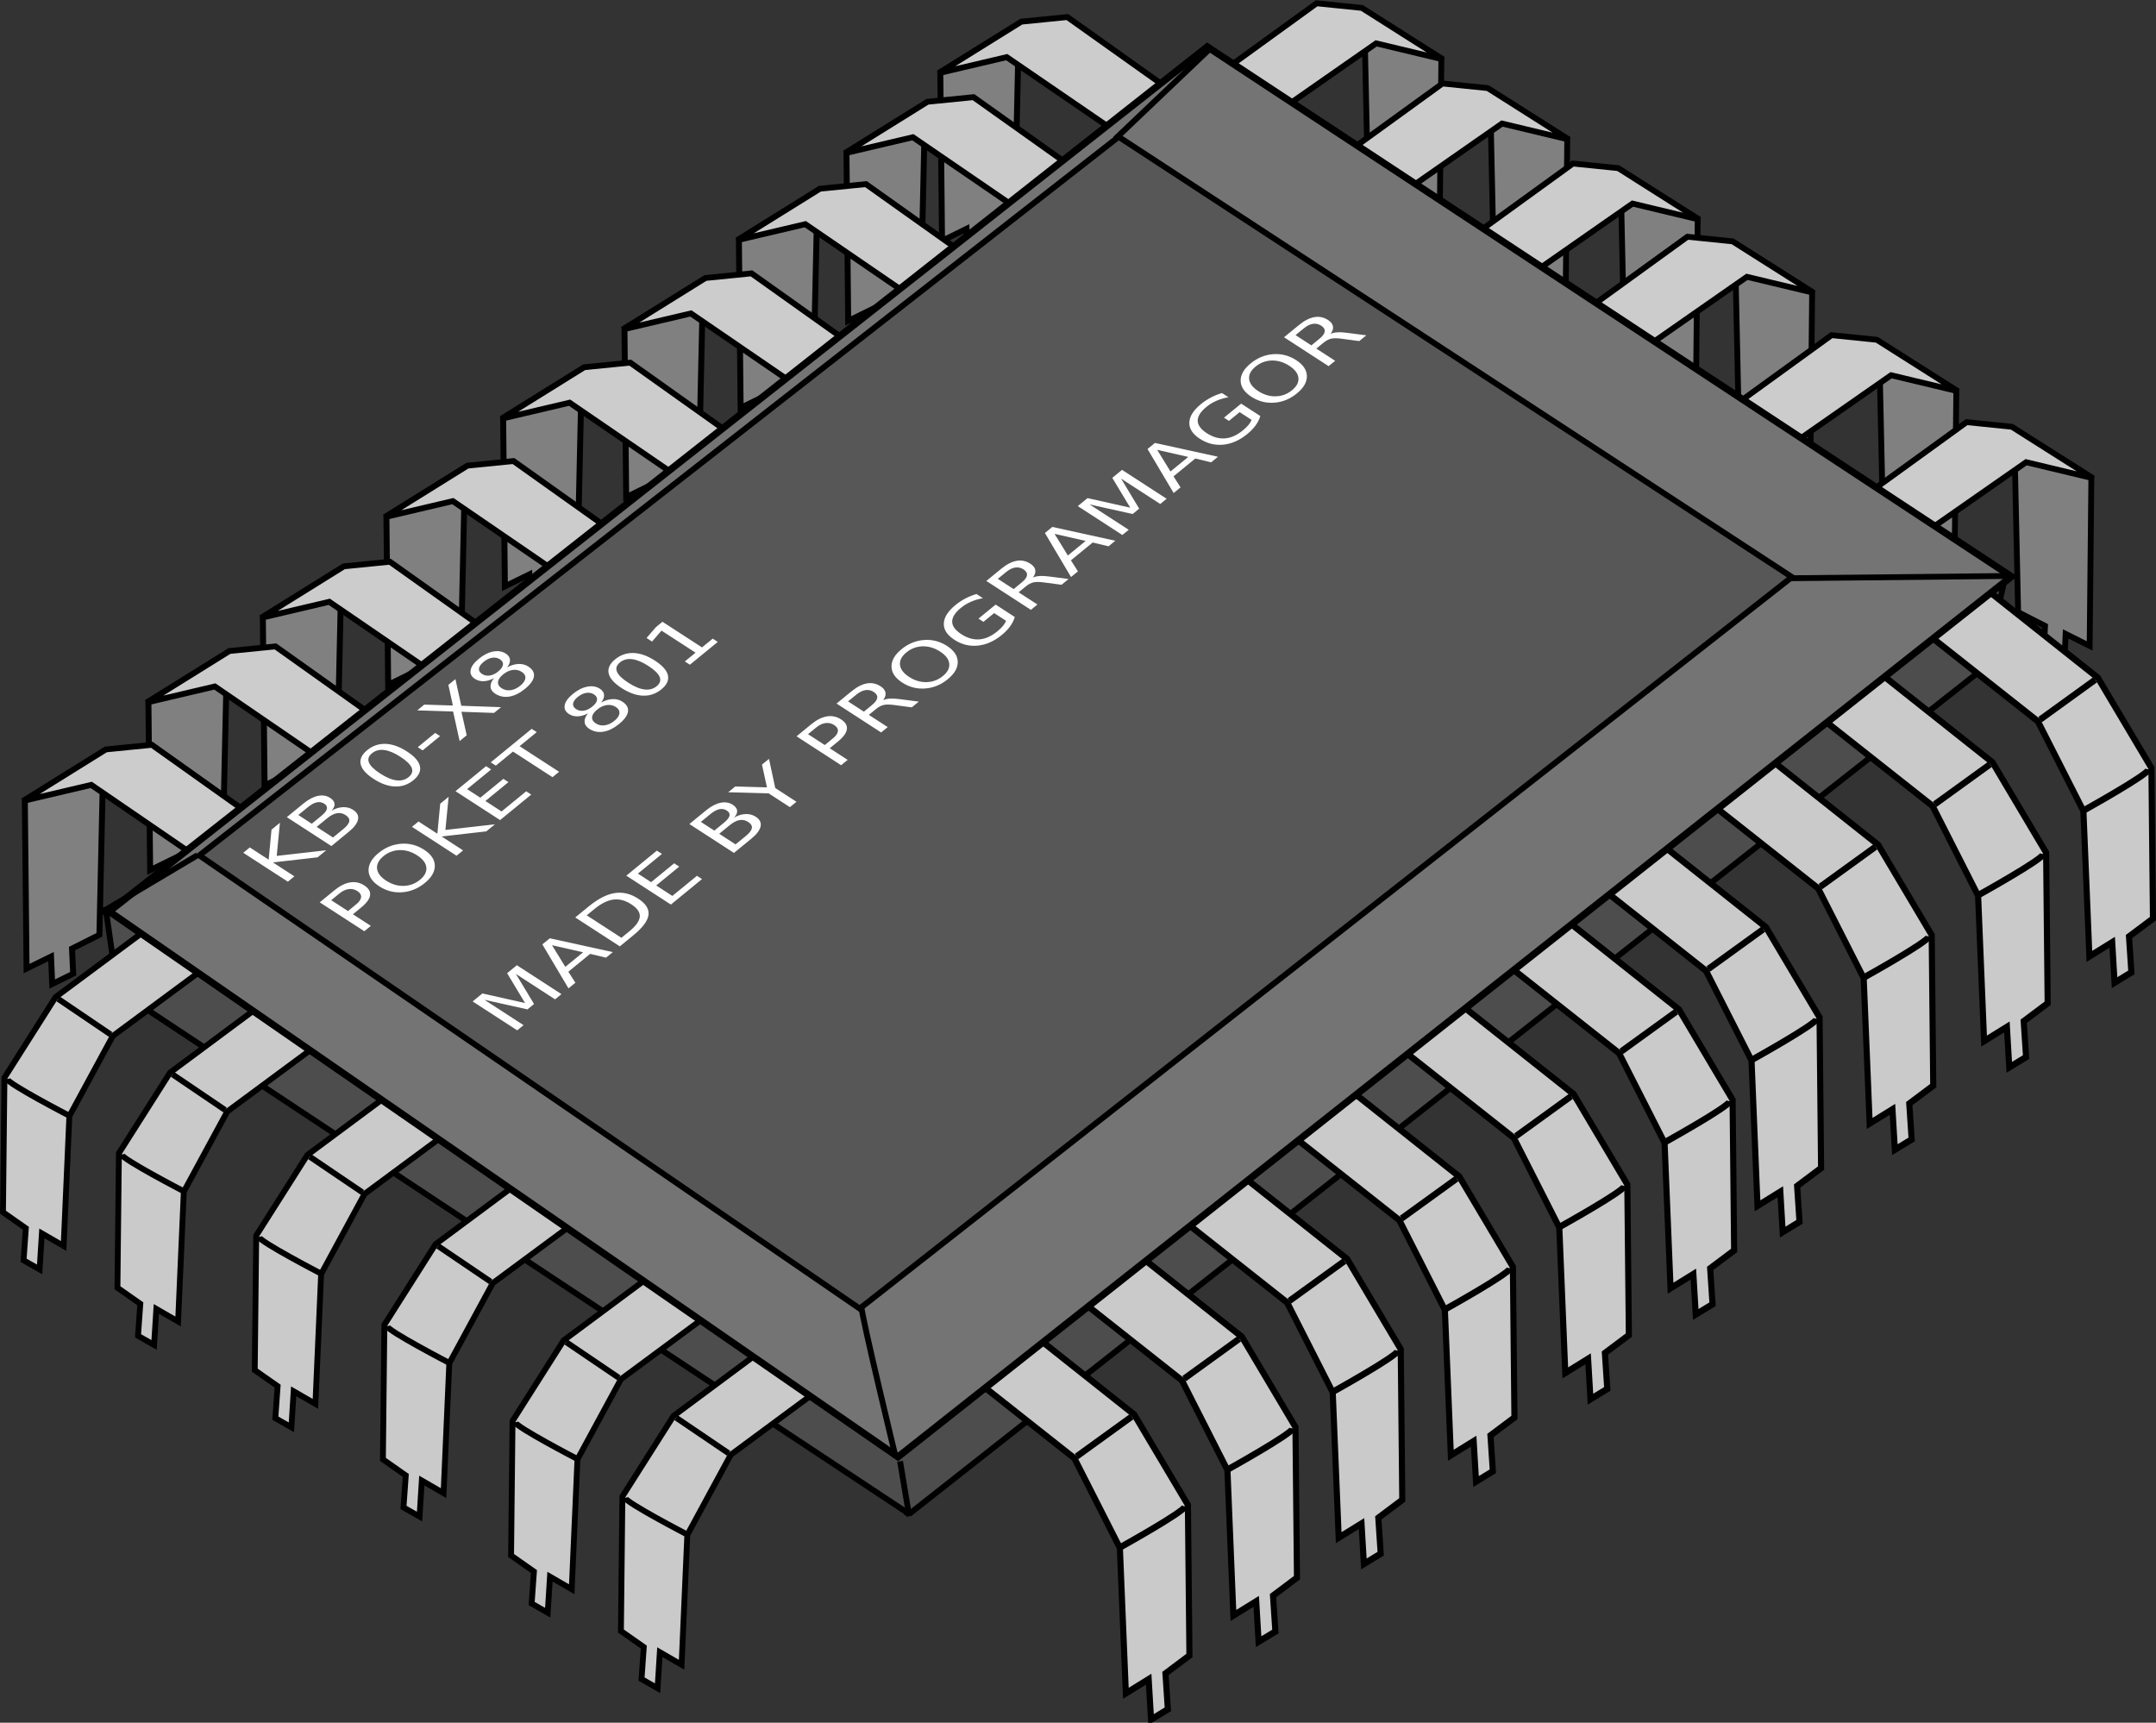 <?xml version="1.0" encoding="UTF-8" standalone="no"?>
<!-- Created with Inkscape (http://www.inkscape.org/) -->
<svg xmlns:inkscape="http://www.inkscape.org/namespaces/inkscape" xmlns:rdf="http://www.w3.org/1999/02/22-rdf-syntax-ns#" xmlns="http://www.w3.org/2000/svg" xmlns:cc="http://creativecommons.org/ns#" xmlns:dc="http://purl.org/dc/elements/1.1/" xmlns:sodipodi="http://sodipodi.sourceforge.net/DTD/sodipodi-0.dtd" xmlns:svg="http://www.w3.org/2000/svg" xmlns:ns1="http://sozi.baierouge.fr" xmlns:xlink="http://www.w3.org/1999/xlink" id="svg2" sodipodi:docname="Machovka_chip_ok.svg" inkscape:version="0.45.1+0.46pre1+devel" viewBox="0 0 720.51 575.73" sodipodi:version="0.32" version="1.0" inkscape:output_extension="org.inkscape.output.svg.inkscape" inkscape:label="Pozadí" sodipodi:docbase="J:\INKSCAPE\kliparty\svg\14.Vypocetni technika">
<rect x="0" y="0" width="720.51" height="575.73" fill="#333333" stroke="none"/>
<sodipodi:namedview id="base" bordercolor="#666666" inkscape:pageshadow="2" inkscape:window-y="56" pagecolor="#ffffff" inkscape:window-height="710" inkscape:zoom="0.48557427" inkscape:window-x="132" showgrid="false" borderopacity="1.0" inkscape:current-layer="layer1" inkscape:cx="372.04724" inkscape:cy="526.18109" inkscape:window-width="1024" inkscape:pageopacity="0.0" inkscape:document-units="px"/>
<g id="layer1" inkscape:label="Vrstva 1" inkscape:groupmode="layer" transform="translate(-11.346 -235.23)">
<path id="path25764" sodipodi:nodetypes="cccccc" style="fill-rule:evenodd;stroke:#000000;stroke-width:1.949px;fill:#4d4d4d" d="m315.2 741.2l-264.64-175.15-3.822-26.77 634.82-111.67-6.88 30.59-359.48 283z"/>
<g id="g25481" transform="matrix(1.949 0 0 1.949 -184.25 -471.35)">
<path id="path24590" sodipodi:nodetypes="ccccccccccccc" style="fill-rule:evenodd;stroke:#000000;stroke-width:1px;fill:#cacaca" d="m129.49 518.95l-19.6 14.56-8.77 13.82-0.25 23.07 3.92 2.75-0.39 5.49 2.75 1.57 0.39-6.18 3.73 2.16 0.98-22.27 7.45-13.74 19.63-14.52-9.84-6.71z"/>
<path id="path24592" style="stroke:#000000;stroke-width:1px;fill:none" d="m101.57 547.55c0.14 0.83 10.55 6.24 10.55 6.24"/>
<path id="path24594" style="stroke:#000000;stroke-width:1px;fill:none" d="m110.31 533.81l9.02 6.11"/>
</g>
<g id="g25486" transform="matrix(1.949 0 0 1.949 -146 -446.11)">
<path id="path25488" sodipodi:nodetypes="ccccccccccccc" style="fill-rule:evenodd;stroke:#000000;stroke-width:1px;fill:#cacaca" d="m129.49 518.95l-19.6 14.56-8.77 13.82-0.25 23.07 3.92 2.75-0.39 5.49 2.75 1.57 0.39-6.18 3.73 2.16 0.98-22.27 7.45-13.74 19.63-14.52-9.84-6.71z"/>
<path id="path25490" style="stroke:#000000;stroke-width:1px;fill:none" d="m101.57 547.55c0.14 0.83 10.55 6.24 10.55 6.24"/>
<path id="path25492" style="stroke:#000000;stroke-width:1px;fill:none" d="m110.31 533.81l9.02 6.11"/>
</g>
<g id="g25494" transform="matrix(1.949 0 0 1.949 -100.11 -418.58)">
<path id="path25496" sodipodi:nodetypes="ccccccccccccc" style="fill-rule:evenodd;stroke:#000000;stroke-width:1px;fill:#cacaca" d="m129.49 518.95l-19.6 14.56-8.77 13.82-0.25 23.07 3.92 2.75-0.39 5.49 2.75 1.57 0.39-6.18 3.73 2.16 0.98-22.27 7.45-13.74 19.63-14.52-9.84-6.71z"/>
<path id="path25498" style="stroke:#000000;stroke-width:1px;fill:none" d="m101.57 547.55c0.14 0.83 10.55 6.24 10.55 6.24"/>
<path id="path25500" style="stroke:#000000;stroke-width:1px;fill:none" d="m110.31 533.81l9.02 6.11"/>
</g>
<g id="g25502" transform="matrix(1.949 0 0 1.949 -57.281 -388.75)">
<path id="path25504" sodipodi:nodetypes="ccccccccccccc" style="fill-rule:evenodd;stroke:#000000;stroke-width:1px;fill:#cacaca" d="m129.49 518.95l-19.6 14.56-8.77 13.82-0.25 23.07 3.92 2.75-0.39 5.49 2.75 1.57 0.39-6.18 3.73 2.16 0.98-22.27 7.45-13.74 19.63-14.52-9.84-6.71z"/>
<path id="path25506" style="stroke:#000000;stroke-width:1px;fill:none" d="m101.57 547.55c0.14 0.83 10.55 6.24 10.55 6.24"/>
<path id="path25508" style="stroke:#000000;stroke-width:1px;fill:none" d="m110.31 533.81l9.02 6.11"/>
</g>
<g id="g25510" transform="matrix(1.949 0 0 1.949 -14.45 -356.63)">
<path id="path25512" sodipodi:nodetypes="ccccccccccccc" style="fill-rule:evenodd;stroke:#000000;stroke-width:1px;fill:#cacaca" d="m129.49 518.95l-19.6 14.56-8.77 13.82-0.25 23.07 3.92 2.75-0.39 5.49 2.75 1.57 0.39-6.18 3.73 2.16 0.98-22.27 7.45-13.74 19.63-14.52-9.84-6.71z"/>
<path id="path25514" style="stroke:#000000;stroke-width:1px;fill:none" d="m101.57 547.55c0.14 0.83 10.55 6.24 10.55 6.24"/>
<path id="path25516" style="stroke:#000000;stroke-width:1px;fill:none" d="m110.31 533.81l9.02 6.11"/>
</g>
<g id="g25518" transform="matrix(1.949 0 0 1.949 22.263 -331.39)">
<path id="path25520" sodipodi:nodetypes="ccccccccccccc" style="fill-rule:evenodd;stroke:#000000;stroke-width:1px;fill:#cacaca" d="m129.49 518.95l-19.6 14.56-8.77 13.82-0.25 23.07 3.92 2.75-0.39 5.49 2.75 1.57 0.39-6.18 3.73 2.16 0.98-22.27 7.45-13.74 19.63-14.52-9.84-6.71z"/>
<path id="path25522" style="stroke:#000000;stroke-width:1px;fill:none" d="m101.57 547.55c0.14 0.83 10.55 6.24 10.55 6.24"/>
<path id="path25524" style="stroke:#000000;stroke-width:1px;fill:none" d="m110.31 533.81l9.02 6.11"/>
</g>
<g id="g25526" transform="matrix(-2.043 0 0 2.182 614.92 -456.11)">
<path id="path25528" sodipodi:nodetypes="ccccccccccccc" style="fill-rule:evenodd;stroke:#000000;stroke-width:1px;fill:#cacaca" d="m129.49 518.95l-19.6 14.56-8.77 13.82-0.25 23.07 3.92 2.75-0.39 5.49 2.75 1.57 0.39-6.18 3.73 2.16 0.98-22.27 7.45-13.74 19.63-14.52-9.84-6.71z"/>
<path id="path25530" style="stroke:#000000;stroke-width:1px;fill:none" d="m101.57 547.55c0.14 0.83 10.55 6.24 10.55 6.24"/>
<path id="path25532" style="stroke:#000000;stroke-width:1px;fill:none" d="m110.31 533.81l9.02 6.11"/>
</g>
<g id="g25574" transform="matrix(-2.043 0 0 2.182 650.86 -482.12)">
<path id="path25576" sodipodi:nodetypes="ccccccccccccc" style="fill-rule:evenodd;stroke:#000000;stroke-width:1px;fill:#cacaca" d="m129.49 518.95l-19.6 14.56-8.77 13.82-0.25 23.07 3.92 2.75-0.39 5.49 2.75 1.57 0.39-6.18 3.73 2.16 0.98-22.27 7.45-13.74 19.63-14.52-9.84-6.71z"/>
<path id="path25578" style="stroke:#000000;stroke-width:1px;fill:none" d="m101.57 547.55c0.14 0.83 10.55 6.24 10.55 6.24"/>
<path id="path25580" style="stroke:#000000;stroke-width:1px;fill:none" d="m110.31 533.81l9.02 6.11"/>
</g>
<g id="g25582" transform="matrix(-2.043 0 0 2.182 686.05 -508.12)">
<path id="path25584" sodipodi:nodetypes="ccccccccccccc" style="fill-rule:evenodd;stroke:#000000;stroke-width:1px;fill:#cacaca" d="m129.49 518.95l-19.6 14.56-8.77 13.82-0.25 23.07 3.92 2.75-0.39 5.49 2.75 1.57 0.39-6.18 3.73 2.16 0.98-22.27 7.45-13.74 19.63-14.52-9.84-6.71z"/>
<path id="path25586" style="stroke:#000000;stroke-width:1px;fill:none" d="m101.57 547.55c0.14 0.83 10.55 6.24 10.55 6.24"/>
<path id="path25588" style="stroke:#000000;stroke-width:1px;fill:none" d="m110.31 533.81l9.02 6.11"/>
</g>
<g id="g25590" transform="matrix(-2.043 0 0 2.182 723.53 -535.66)">
<path id="path25592" sodipodi:nodetypes="ccccccccccccc" style="fill-rule:evenodd;stroke:#000000;stroke-width:1px;fill:#cacaca" d="m129.49 518.95l-19.6 14.56-8.77 13.82-0.25 23.07 3.92 2.75-0.39 5.49 2.75 1.57 0.39-6.18 3.73 2.16 0.98-22.27 7.45-13.74 19.63-14.52-9.84-6.71z"/>
<path id="path25594" style="stroke:#000000;stroke-width:1px;fill:none" d="m101.57 547.55c0.14 0.83 10.55 6.24 10.55 6.24"/>
<path id="path25596" style="stroke:#000000;stroke-width:1px;fill:none" d="m110.31 533.81l9.02 6.11"/>
</g>
<g id="g25598" transform="matrix(-2.043 0 0 2.182 761.77 -563.19)">
<path id="path25600" sodipodi:nodetypes="ccccccccccccc" style="fill-rule:evenodd;stroke:#000000;stroke-width:1px;fill:#cacaca" d="m129.49 518.95l-19.6 14.56-8.77 13.82-0.25 23.07 3.92 2.75-0.39 5.49 2.75 1.57 0.39-6.18 3.73 2.16 0.98-22.27 7.45-13.74 19.63-14.52-9.84-6.71z"/>
<path id="path25602" style="stroke:#000000;stroke-width:1px;fill:none" d="m101.57 547.55c0.14 0.83 10.55 6.24 10.55 6.24"/>
<path id="path25604" style="stroke:#000000;stroke-width:1px;fill:none" d="m110.31 533.81l9.02 6.11"/>
</g>
<g id="g25606" transform="matrix(-2.043 0 0 2.182 796.95 -591.49)">
<path id="path25608" sodipodi:nodetypes="ccccccccccccc" style="fill-rule:evenodd;stroke:#000000;stroke-width:1px;fill:#cacaca" d="m129.49 518.95l-19.6 14.56-8.77 13.82-0.25 23.07 3.92 2.75-0.39 5.49 2.75 1.57 0.39-6.18 3.73 2.16 0.98-22.27 7.45-13.74 19.63-14.52-9.84-6.71z"/>
<path id="path25610" style="stroke:#000000;stroke-width:1px;fill:none" d="m101.57 547.55c0.14 0.83 10.55 6.24 10.55 6.24"/>
<path id="path25612" style="stroke:#000000;stroke-width:1px;fill:none" d="m110.31 533.81l9.02 6.11"/>
</g>
<g id="g25614" transform="matrix(-2.043 0 0 2.182 826.01 -619.02)">
<path id="path25616" sodipodi:nodetypes="ccccccccccccc" style="fill-rule:evenodd;stroke:#000000;stroke-width:1px;fill:#cacaca" d="m129.49 518.95l-19.6 14.56-8.77 13.82-0.25 23.07 3.92 2.75-0.39 5.49 2.75 1.57 0.39-6.18 3.73 2.16 0.98-22.27 7.45-13.74 19.63-14.52-9.84-6.71z"/>
<path id="path25618" style="stroke:#000000;stroke-width:1px;fill:none" d="m101.57 547.55c0.14 0.83 10.55 6.24 10.55 6.24"/>
<path id="path25620" style="stroke:#000000;stroke-width:1px;fill:none" d="m110.31 533.81l9.02 6.11"/>
</g>
<g id="g25622" transform="matrix(-2.043 0 0 2.182 863.49 -646.56)">
<path id="path25624" sodipodi:nodetypes="ccccccccccccc" style="fill-rule:evenodd;stroke:#000000;stroke-width:1px;fill:#cacaca" d="m129.49 518.95l-19.6 14.56-8.77 13.82-0.25 23.07 3.92 2.75-0.39 5.49 2.75 1.57 0.39-6.18 3.73 2.16 0.98-22.27 7.45-13.74 19.63-14.52-9.84-6.71z"/>
<path id="path25626" style="stroke:#000000;stroke-width:1px;fill:none" d="m101.57 547.55c0.14 0.83 10.55 6.24 10.55 6.24"/>
<path id="path25628" style="stroke:#000000;stroke-width:1px;fill:none" d="m110.31 533.81l9.02 6.11"/>
</g>
<g id="g25630" transform="matrix(-2.043 0 0 2.182 901.73 -674.09)">
<path id="path25632" sodipodi:nodetypes="ccccccccccccc" style="fill-rule:evenodd;stroke:#000000;stroke-width:1px;fill:#cacaca" d="m129.49 518.95l-19.6 14.56-8.77 13.82-0.25 23.07 3.92 2.75-0.39 5.49 2.75 1.57 0.39-6.18 3.73 2.16 0.98-22.27 7.45-13.74 19.63-14.52-9.84-6.71z"/>
<path id="path25634" style="stroke:#000000;stroke-width:1px;fill:none" d="m101.57 547.55c0.14 0.83 10.55 6.24 10.55 6.24"/>
<path id="path25636" style="stroke:#000000;stroke-width:1px;fill:none" d="m110.31 533.81l9.02 6.11"/>
</g>
<g id="g25668" transform="matrix(1.949 0 0 1.949 339.67 -1029.7)">
<path id="path25666" sodipodi:nodetypes="cccccccc" style="fill-rule:evenodd;stroke:#000000;stroke-width:1px;fill:#808080" d="m65.445 650.66l0.687 31.5 4.612 2.36-0.197 4.31 3.533 1.77 0.196-4.71 4.121 2.06 0.294-29.14"/>
<path id="path25662" sodipodi:nodetypes="ccccccc" style="fill-rule:evenodd;stroke:#000000;stroke-width:1px;fill:#cccccc" d="m49.648 668.91l17.858-12.46 11.48 2.75-13.933-8.83-7.752-0.79-17.759 12.86 10.106 6.47z"/>
</g>
<g id="g25672" transform="matrix(1.949 0 0 1.949 381.74 -1002.9)">
<path id="path25674" sodipodi:nodetypes="cccccccc" style="fill-rule:evenodd;stroke:#000000;stroke-width:1px;fill:#808080" d="m65.445 650.66l0.687 31.5 4.612 2.36-0.197 4.31 3.533 1.77 0.196-4.71 4.121 2.06 0.294-29.14"/>
<path id="path25676" sodipodi:nodetypes="ccccccc" style="fill-rule:evenodd;stroke:#000000;stroke-width:1px;fill:#cccccc" d="m49.648 668.91l17.858-12.46 11.48 2.75-13.933-8.83-7.752-0.79-17.759 12.86 10.106 6.47z"/>
</g>
<g id="g25678" transform="matrix(1.949 0 0 1.949 425.34 -976.15)">
<path id="path25680" sodipodi:nodetypes="cccccccc" style="fill-rule:evenodd;stroke:#000000;stroke-width:1px;fill:#808080" d="m65.445 650.66l0.687 31.5 4.612 2.36-0.197 4.31 3.533 1.77 0.196-4.71 4.121 2.06 0.294-29.14"/>
<path id="path25682" sodipodi:nodetypes="ccccccc" style="fill-rule:evenodd;stroke:#000000;stroke-width:1px;fill:#cccccc" d="m49.648 668.91l17.858-12.46 11.48 2.75-13.933-8.83-7.752-0.79-17.759 12.86 10.106 6.47z"/>
</g>
<g id="g25684" transform="matrix(1.949 0 0 1.949 463.58 -951.68)">
<path id="path25686" sodipodi:nodetypes="cccccccc" style="fill-rule:evenodd;stroke:#000000;stroke-width:1px;fill:#808080" d="m65.445 650.66l0.687 31.5 4.612 2.36-0.197 4.31 3.533 1.77 0.196-4.71 4.121 2.06 0.294-29.14"/>
<path id="path25688" sodipodi:nodetypes="ccccccc" style="fill-rule:evenodd;stroke:#000000;stroke-width:1px;fill:#cccccc" d="m49.648 668.91l17.858-12.46 11.48 2.75-13.933-8.83-7.752-0.79-17.759 12.86 10.106 6.47z"/>
</g>
<g id="g25690" transform="matrix(1.949 0 0 1.949 511.76 -918.79)">
<path id="path25692" sodipodi:nodetypes="cccccccc" style="fill-rule:evenodd;stroke:#000000;stroke-width:1px;fill:#808080" d="m65.445 650.66l0.687 31.5 4.612 2.36-0.197 4.31 3.533 1.77 0.196-4.71 4.121 2.06 0.294-29.14"/>
<path id="path25694" sodipodi:nodetypes="ccccccc" style="fill-rule:evenodd;stroke:#000000;stroke-width:1px;fill:#cccccc" d="m49.648 668.91l17.858-12.46 11.48 2.75-13.933-8.83-7.752-0.79-17.759 12.86 10.106 6.47z"/>
</g>
<g id="g25696" transform="matrix(1.949 0 0 1.949 556.89 -889.72)">
<path id="path25698" sodipodi:nodetypes="cccccccc" style="fill-rule:evenodd;stroke:#000000;stroke-width:1px;fill:#808080" d="m65.445 650.66l0.687 31.5 4.612 2.36-0.197 4.31 3.533 1.77 0.196-4.71 4.121 2.06 0.294-29.14"/>
<path id="path25700" sodipodi:nodetypes="ccccccc" style="fill-rule:evenodd;stroke:#000000;stroke-width:1px;fill:#cccccc" d="m49.648 668.91l17.858-12.46 11.48 2.75-13.933-8.83-7.752-0.79-17.759 12.86 10.106 6.47z"/>
</g>
<g id="g25710" transform="matrix(-1.985 0 0 1.949 481.78 -1025.1)">
<path id="path25712" sodipodi:nodetypes="cccccccc" style="fill-rule:evenodd;stroke:#000000;stroke-width:1px;fill:#808080" d="m65.445 650.66l0.687 31.5 4.612 2.36-0.197 4.31 3.533 1.77 0.196-4.71 4.121 2.06 0.294-29.14"/>
<path id="path25714" sodipodi:nodetypes="ccccccc" style="fill-rule:evenodd;stroke:#000000;stroke-width:1px;fill:#cccccc" d="m49.648 668.91l17.858-12.46 11.48 2.75-13.933-8.83-7.752-0.79-17.759 12.86 10.106 6.47z"/>
</g>
<g id="g25716" transform="matrix(-1.985 0 0 1.949 450.42 -998.33)">
<path id="path25718" sodipodi:nodetypes="cccccccc" style="fill-rule:evenodd;stroke:#000000;stroke-width:1px;fill:#808080" d="m65.445 650.66l0.687 31.5 4.612 2.36-0.197 4.31 3.533 1.77 0.196-4.71 4.121 2.06 0.294-29.14"/>
<path id="path25720" sodipodi:nodetypes="ccccccc" style="fill-rule:evenodd;stroke:#000000;stroke-width:1px;fill:#cccccc" d="m49.648 668.91l17.858-12.46 11.48 2.75-13.933-8.83-7.752-0.79-17.759 12.86 10.106 6.47z"/>
</g>
<g id="g25722" transform="matrix(-1.985 0 0 1.949 414.47 -969.27)">
<path id="path25724" sodipodi:nodetypes="cccccccc" style="fill-rule:evenodd;stroke:#000000;stroke-width:1px;fill:#808080" d="m65.445 650.66l0.687 31.5 4.612 2.36-0.197 4.31 3.533 1.77 0.196-4.71 4.121 2.06 0.294-29.14"/>
<path id="path25726" sodipodi:nodetypes="ccccccc" style="fill-rule:evenodd;stroke:#000000;stroke-width:1px;fill:#cccccc" d="m49.648 668.91l17.858-12.46 11.48 2.75-13.933-8.83-7.752-0.79-17.759 12.86 10.106 6.47z"/>
</g>
<g id="g25728" transform="matrix(-1.985 0 0 1.949 376.23 -939.44)">
<path id="path25730" sodipodi:nodetypes="cccccccc" style="fill-rule:evenodd;stroke:#000000;stroke-width:1px;fill:#808080" d="m65.445 650.66l0.687 31.5 4.612 2.36-0.197 4.31 3.533 1.77 0.196-4.71 4.121 2.06 0.294-29.14"/>
<path id="path25732" sodipodi:nodetypes="ccccccc" style="fill-rule:evenodd;stroke:#000000;stroke-width:1px;fill:#cccccc" d="m49.648 668.91l17.858-12.46 11.48 2.75-13.933-8.83-7.752-0.79-17.759 12.86 10.106 6.47z"/>
</g>
<g id="g25734" transform="matrix(-1.985 0 0 1.949 335.69 -909.61)">
<path id="path25736" sodipodi:nodetypes="cccccccc" style="fill-rule:evenodd;stroke:#000000;stroke-width:1px;fill:#808080" d="m65.445 650.66l0.687 31.5 4.612 2.36-0.197 4.31 3.533 1.77 0.196-4.71 4.121 2.06 0.294-29.14"/>
<path id="path25738" sodipodi:nodetypes="ccccccc" style="fill-rule:evenodd;stroke:#000000;stroke-width:1px;fill:#cccccc" d="m49.648 668.91l17.858-12.46 11.48 2.75-13.933-8.83-7.752-0.79-17.759 12.86 10.106 6.47z"/>
</g>
<g id="g25740" transform="matrix(-1.985 0 0 1.949 296.68 -876.72)">
<path id="path25742" sodipodi:nodetypes="cccccccc" style="fill-rule:evenodd;stroke:#000000;stroke-width:1px;fill:#808080" d="m65.445 650.66l0.687 31.5 4.612 2.36-0.197 4.31 3.533 1.77 0.196-4.71 4.121 2.06 0.294-29.14"/>
<path id="path25744" sodipodi:nodetypes="ccccccc" style="fill-rule:evenodd;stroke:#000000;stroke-width:1px;fill:#cccccc" d="m49.648 668.91l17.858-12.46 11.48 2.75-13.933-8.83-7.752-0.79-17.759 12.86 10.106 6.47z"/>
</g>
<g id="g25746" transform="matrix(-1.985 0 0 1.949 255.38 -843.07)">
<path id="path25748" sodipodi:nodetypes="cccccccc" style="fill-rule:evenodd;stroke:#000000;stroke-width:1px;fill:#808080" d="m65.445 650.66l0.687 31.5 4.612 2.36-0.197 4.31 3.533 1.77 0.196-4.71 4.121 2.06 0.294-29.14"/>
<path id="path25750" sodipodi:nodetypes="ccccccc" style="fill-rule:evenodd;stroke:#000000;stroke-width:1px;fill:#cccccc" d="m49.648 668.91l17.858-12.46 11.48 2.75-13.933-8.83-7.752-0.79-17.759 12.86 10.106 6.47z"/>
</g>
<g id="g25752" transform="matrix(-1.985 0 0 1.949 217.14 -814.77)">
<path id="path25754" sodipodi:nodetypes="cccccccc" style="fill-rule:evenodd;stroke:#000000;stroke-width:1px;fill:#808080" d="m65.445 650.66l0.687 31.5 4.612 2.36-0.197 4.31 3.533 1.77 0.196-4.71 4.121 2.06 0.294-29.14"/>
<path id="path25756" sodipodi:nodetypes="ccccccc" style="fill-rule:evenodd;stroke:#000000;stroke-width:1px;fill:#cccccc" d="m49.648 668.91l17.858-12.46 11.48 2.75-13.933-8.83-7.752-0.79-17.759 12.86 10.106 6.47z"/>
</g>
<g id="g25758" transform="matrix(-1.985 0 0 1.949 175.84 -781.88)">
<path id="path25760" sodipodi:nodetypes="cccccccc" style="fill-rule:evenodd;stroke:#000000;stroke-width:1px;fill:#808080" d="m65.445 650.66l0.687 31.5 4.612 2.36-0.197 4.31 3.533 1.77 0.196-4.71 4.121 2.06 0.294-29.14"/>
<path id="path25762" sodipodi:nodetypes="ccccccc" style="fill-rule:evenodd;stroke:#000000;stroke-width:1px;fill:#cccccc" d="m49.648 668.91l17.858-12.46 11.48 2.75-13.933-8.83-7.752-0.79-17.759 12.86 10.106 6.47z"/>
</g>
<g id="g25638" transform="matrix(-2.043 0 0 2.182 936.92 -702.39)">
<path id="path25640" sodipodi:nodetypes="ccccccccccccc" style="fill-rule:evenodd;stroke:#000000;stroke-width:1px;fill:#cacaca" d="m129.49 518.95l-19.6 14.56-8.77 13.82-0.25 23.07 3.92 2.75-0.39 5.49 2.75 1.57 0.39-6.18 3.73 2.16 0.98-22.27 7.45-13.74 19.63-14.52-9.84-6.71z"/>
<path id="path25642" style="stroke:#000000;stroke-width:1px;fill:none" d="m101.57 547.55c0.14 0.83 10.55 6.24 10.55 6.24"/>
<path id="path25644" style="stroke:#000000;stroke-width:1px;fill:none" d="m110.31 533.81l9.02 6.11"/>
</g>
<g id="g25702" transform="matrix(1.949 0 0 1.949 -164.36 -456.82)">
<path id="path22810" style="fill-rule:evenodd;stroke:#000000;stroke-width:1.199px;fill:#747474" d="m108.89 511.38l135.24 93.52 190.92-150.96-137.89-90.84-188.27 148.28z"/>
<path id="path22808" style="fill-rule:evenodd;stroke:#000000;stroke-width:1px;fill:#575757" d="m124.33 501.76l113.23 77.71 159.85-125.44-115.45-75.49-157.63 123.22z"/>
<path id="path24582" style="stroke:#000000;stroke-width:1px;fill:none" d="m237.84 579.04c0 1.57 5.89 25.9 5.89 25.9"/>
<path id="path24584" style="stroke:#000000;stroke-width:1px;fill:none" d="m397.18 454.23l37.68-0.39"/>
<path id="path24586" style="stroke:#000000;stroke-width:1px;fill:none" d="m281.4 378.88l16.49-15.7"/>
<path id="path24588" style="stroke:#000000;stroke-width:1px;fill:none" d="m124.02 501.72l-16.48 9.81"/>
</g>
<path id="path25766" style="stroke:#000000;stroke-width:1.949px;fill:none" d="m315.2 741.96l-3.06-18.36"/>
<path id="text25768" style="fill:#ffffff" transform="matrix(.86 -.704 .793 .514 0 0)" d="m-364.81 512.46h2.54v7.95l8.43-7.95h3.27l-9.32 8.76 9.99 10.03h-3.35l-9.02-9.04v9.04h-2.54v-18.79zm19.46 9.82v6.89h4.07c1.37 0 2.38-0.29 3.04-0.85 0.66-0.57 0.99-1.44 0.99-2.6 0-1.18-0.33-2.04-0.99-2.6s-1.67-0.84-3.04-0.84h-4.07zm0-7.73v5.67h3.76c1.24 0 2.17-0.24 2.77-0.7 0.61-0.47 0.92-1.18 0.92-2.13s-0.31-1.66-0.92-2.13c-0.6-0.47-1.53-0.71-2.77-0.71h-3.76zm-2.55-2.09h6.5c1.94 0 3.43 0.41 4.48 1.21 1.05 0.81 1.57 1.95 1.57 3.44 0 1.15-0.27 2.06-0.8 2.74-0.54 0.68-1.33 1.11-2.37 1.27 1.25 0.27 2.22 0.83 2.91 1.68 0.7 0.86 1.04 1.92 1.04 3.19 0 1.68-0.57 2.98-1.71 3.89-1.14 0.92-2.77 1.37-4.87 1.37h-6.75v-18.79zm31.54 1.68c-1.31 0-2.29 0.64-2.95 1.93s-0.99 3.22-0.99 5.81c0 2.57 0.33 4.51 0.99 5.79 0.66 1.29 1.64 1.94 2.95 1.94 1.32 0 2.31-0.65 2.97-1.94 0.66-1.28 0.99-3.22 0.99-5.79 0-2.59-0.33-4.52-0.99-5.81s-1.65-1.93-2.97-1.93zm0-2.02c2.11 0 3.72 0.84 4.83 2.5 1.11 1.67 1.67 4.09 1.67 7.26 0 3.16-0.56 5.58-1.67 7.24-1.11 1.67-2.72 2.5-4.83 2.5-2.1 0-3.71-0.83-4.82-2.5-1.12-1.66-1.67-4.08-1.67-7.24 0-3.17 0.55-5.59 1.67-7.26 1.11-1.66 2.72-2.5 4.82-2.5zm9.48 11.04h6.78v2.07h-6.78v-2.07zm9.68-10.7h2.73l4.67 6.99 4.69-6.99h2.74l-6.05 9.03 6.45 9.76h-2.73l-5.29-7.99-5.32 7.99h-2.75l6.71-10.03-5.85-8.76zm24.24 9.87c-1.21 0-2.16 0.32-2.85 0.97s-1.04 1.54-1.04 2.67 0.35 2.02 1.04 2.67c0.69 0.64 1.64 0.97 2.85 0.97s2.16-0.33 2.86-0.98c0.69-0.65 1.04-1.54 1.04-2.66 0-1.13-0.34-2.02-1.04-2.67-0.69-0.65-1.64-0.97-2.86-0.97zm-2.54-1.08c-1.09-0.27-1.94-0.78-2.55-1.52-0.61-0.75-0.91-1.66-0.91-2.74 0-1.5 0.53-2.68 1.6-3.56 1.07-0.87 2.54-1.31 4.4-1.31 1.87 0 3.34 0.44 4.4 1.31 1.07 0.88 1.6 2.06 1.6 3.56 0 1.08-0.3 1.99-0.91 2.74-0.61 0.74-1.45 1.25-2.54 1.52 1.23 0.28 2.18 0.84 2.87 1.67 0.68 0.83 1.02 1.85 1.02 3.05 0 1.82-0.55 3.22-1.66 4.19-1.12 0.97-2.71 1.46-4.78 1.46s-3.67-0.49-4.78-1.46-1.66-2.37-1.66-4.19c0-1.2 0.34-2.22 1.03-3.05s1.64-1.39 2.87-1.67zm-0.93-4.02c0 0.98 0.3 1.74 0.91 2.28 0.61 0.55 1.46 0.82 2.56 0.82 1.09 0 1.94-0.27 2.56-0.82 0.62-0.54 0.93-1.3 0.93-2.28 0-0.97-0.31-1.73-0.93-2.27-0.62-0.55-1.47-0.82-2.56-0.82-1.1 0-1.95 0.27-2.56 0.82-0.61 0.54-0.91 1.3-0.91 2.27zm-85.84 29.54v7.06h3.2c1.18 0 2.09-0.3 2.74-0.91 0.65-0.62 0.97-1.49 0.97-2.62s-0.32-2-0.97-2.61-1.56-0.92-2.74-0.92h-3.2zm-2.54-2.09h5.74c2.1 0 3.69 0.48 4.77 1.43s1.62 2.35 1.62 4.19c0 1.85-0.54 3.25-1.62 4.2s-2.67 1.42-4.77 1.42h-3.2v7.55h-2.54v-18.79zm23.18 1.73c-1.85 0-3.31 0.69-4.4 2.06-1.08 1.38-1.63 3.25-1.63 5.63 0 2.36 0.55 4.24 1.63 5.61 1.09 1.38 2.55 2.07 4.4 2.07s3.31-0.69 4.39-2.07c1.07-1.37 1.61-3.25 1.61-5.61 0-2.38-0.54-4.25-1.61-5.63-1.08-1.37-2.54-2.06-4.39-2.06zm0-2.07c2.64 0 4.74 0.89 6.32 2.65 1.58 1.77 2.36 4.14 2.36 7.11 0 2.96-0.78 5.32-2.36 7.09s-3.68 2.65-6.32 2.65-4.75-0.88-6.34-2.64c-1.58-1.77-2.37-4.13-2.37-7.1s0.79-5.34 2.37-7.11c1.59-1.76 3.7-2.65 6.34-2.65zm12.66 0.34h2.54v7.95l8.44-7.95h3.27l-9.33 8.76 10 10.03h-3.35l-9.03-9.04v9.04h-2.54v-18.79zm16.92 0h11.88v2.14h-9.34v5.57h8.95v2.14h-8.95v6.81h9.57v2.13h-12.11v-18.79zm13.7 0h15.9v2.14h-6.67v16.65h-2.56v-16.65h-6.67v-2.14zm32.24 9.87c-1.21 0-2.16 0.32-2.85 0.97-0.7 0.65-1.04 1.54-1.04 2.67s0.34 2.02 1.04 2.67c0.69 0.64 1.64 0.97 2.85 0.97 1.2 0 2.16-0.33 2.85-0.98 0.7-0.65 1.05-1.54 1.05-2.66 0-1.13-0.35-2.02-1.04-2.67s-1.65-0.97-2.86-0.97zm-2.55-1.08c-1.09-0.27-1.94-0.78-2.54-1.52-0.61-0.75-0.92-1.66-0.92-2.74 0-1.5 0.54-2.68 1.61-3.56 1.07-0.87 2.53-1.31 4.4-1.31s3.34 0.44 4.4 1.31c1.07 0.88 1.6 2.06 1.6 3.56 0 1.08-0.3 1.99-0.91 2.74-0.61 0.74-1.46 1.25-2.54 1.52 1.23 0.28 2.18 0.84 2.86 1.67 0.69 0.83 1.03 1.85 1.03 3.05 0 1.82-0.56 3.22-1.67 4.19s-2.7 1.46-4.77 1.46c-2.08 0-3.67-0.49-4.78-1.46s-1.67-2.37-1.67-4.19c0-1.2 0.35-2.22 1.03-3.05 0.69-0.83 1.65-1.39 2.87-1.67zm-0.93-4.02c0 0.98 0.31 1.74 0.92 2.28 0.6 0.55 1.46 0.82 2.56 0.82 1.09 0 1.94-0.27 2.56-0.82 0.61-0.54 0.92-1.3 0.92-2.28 0-0.97-0.31-1.73-0.92-2.27-0.62-0.55-1.47-0.82-2.56-0.82-1.1 0-1.96 0.27-2.56 0.82-0.61 0.54-0.92 1.3-0.92 2.27zm19.89-3.09c-1.31 0-2.29 0.64-2.95 1.93s-0.99 3.22-0.99 5.81c0 2.57 0.33 4.51 0.99 5.79 0.66 1.29 1.64 1.94 2.95 1.94 1.32 0 2.3-0.65 2.96-1.94 0.66-1.28 0.99-3.22 0.99-5.79 0-2.59-0.33-4.52-0.99-5.81s-1.64-1.93-2.96-1.93zm0-2.02c2.1 0 3.71 0.84 4.83 2.5 1.11 1.67 1.66 4.09 1.66 7.26 0 3.16-0.55 5.58-1.66 7.24-1.12 1.67-2.73 2.5-4.83 2.5-2.11 0-3.72-0.83-4.83-2.5-1.11-1.66-1.67-4.08-1.67-7.24 0-3.17 0.56-5.59 1.67-7.26 1.11-1.66 2.72-2.5 4.83-2.5zm11.41 17h4.16v-14.34l-4.52 0.91v-2.32l4.49-0.91h2.54v16.66h4.16v2.13h-10.83v-2.13zm-126.52 47.78h3.79l4.79 12.79 4.82-12.79h3.79v18.79h-2.48v-16.5l-4.85 12.89h-2.55l-4.85-12.89v16.5h-2.46v-18.79zm28.53 2.51l-3.45 9.35h6.91l-3.46-9.35zm-1.44-2.51h2.89l7.16 18.79h-2.64l-1.72-4.82h-8.47l-1.71 4.82h-2.68l7.17-18.79zm15.32 2.09v14.62h3.07c2.6 0 4.49-0.59 5.7-1.77 1.2-1.17 1.8-3.03 1.8-5.56 0-2.52-0.6-4.36-1.8-5.53-1.21-1.17-3.1-1.76-5.7-1.76h-3.07zm-2.54-2.09h5.22c3.64 0 6.32 0.76 8.02 2.28 1.7 1.51 2.55 3.88 2.55 7.1 0 3.24-0.85 5.62-2.56 7.14s-4.38 2.27-8.01 2.27h-5.22v-18.79zm19.84 0h11.88v2.14h-9.34v5.57h8.95v2.14h-8.95v6.81h9.56v2.13h-12.1v-18.79zm27.05 9.82v6.89h4.08c1.37 0 2.38-0.29 3.04-0.85 0.66-0.57 0.99-1.44 0.99-2.6 0-1.18-0.33-2.04-0.99-2.6s-1.67-0.84-3.04-0.84h-4.08zm0-7.73v5.67h3.77c1.24 0 2.16-0.24 2.77-0.7 0.61-0.47 0.92-1.18 0.92-2.13s-0.31-1.66-0.92-2.13-1.53-0.71-2.77-0.71h-3.77zm-2.54-2.09h6.5c1.94 0 3.43 0.41 4.48 1.21 1.05 0.81 1.57 1.95 1.57 3.44 0 1.15-0.27 2.06-0.8 2.74-0.54 0.68-1.33 1.11-2.37 1.27 1.25 0.27 2.22 0.83 2.91 1.68 0.69 0.86 1.04 1.92 1.04 3.19 0 1.68-0.57 2.98-1.71 3.89-1.14 0.92-2.77 1.37-4.87 1.37h-6.75v-18.79zm15.09 0h2.73l5.21 7.73 5.18-7.73h2.73l-6.65 9.85v8.94h-2.55v-8.94l-6.65-9.85zm29.09 2.09v7.06h3.2c1.18 0 2.09-0.3 2.74-0.91 0.65-0.62 0.97-1.49 0.97-2.62s-0.32-2-0.97-2.61-1.56-0.92-2.74-0.92h-3.2zm-2.54-2.09h5.74c2.1 0 3.69 0.48 4.77 1.43s1.62 2.35 1.62 4.19c0 1.85-0.54 3.25-1.62 4.2s-2.67 1.42-4.77 1.42h-3.2v7.55h-2.54v-18.79zm24.46 9.98c0.55 0.19 1.08 0.58 1.6 1.19 0.51 0.6 1.03 1.43 1.55 2.49l2.58 5.13h-2.73l-2.4-4.82c-0.63-1.25-1.23-2.09-1.81-2.5s-1.38-0.62-2.39-0.62h-2.76v7.94h-2.55v-18.79h5.74c2.15 0 3.75 0.45 4.81 1.35s1.59 2.25 1.59 4.07c0 1.18-0.28 2.16-0.83 2.94s-1.35 1.32-2.4 1.62zm-6.36-7.89v6.67h3.19c1.23 0 2.15-0.28 2.78-0.85 0.62-0.56 0.94-1.39 0.94-2.49s-0.32-1.93-0.94-2.49c-0.63-0.56-1.55-0.84-2.78-0.84h-3.19zm23-0.36c-1.84 0-3.31 0.69-4.4 2.06-1.08 1.38-1.63 3.25-1.63 5.63 0 2.36 0.55 4.24 1.63 5.61 1.09 1.38 2.56 2.07 4.4 2.07 1.85 0 3.31-0.69 4.39-2.07 1.08-1.37 1.62-3.25 1.62-5.61 0-2.38-0.54-4.25-1.62-5.63-1.08-1.37-2.54-2.06-4.39-2.06zm0-2.07c2.64 0 4.74 0.89 6.32 2.65 1.58 1.77 2.37 4.14 2.37 7.11 0 2.96-0.79 5.32-2.37 7.09s-3.68 2.65-6.32 2.65-4.75-0.88-6.33-2.64c-1.59-1.77-2.38-4.13-2.38-7.1s0.79-5.34 2.38-7.11c1.58-1.76 3.69-2.65 6.33-2.65zm25.48 16.45v-5.04h-4.16v-2.09h6.67v8.07c-0.98 0.69-2.06 1.22-3.24 1.58-1.19 0.35-2.45 0.53-3.79 0.53-2.94 0-5.24-0.86-6.89-2.57-1.66-1.72-2.49-4.11-2.49-7.17 0-3.07 0.83-5.47 2.49-7.18 1.65-1.72 3.95-2.58 6.89-2.58 1.22 0 2.39 0.16 3.49 0.46s2.12 0.74 3.05 1.33v2.71c-0.94-0.8-1.94-1.4-2.99-1.8-1.06-0.41-2.17-0.61-3.34-0.61-2.3 0-4.02 0.65-5.18 1.93-1.15 1.28-1.73 3.2-1.73 5.74 0 2.53 0.58 4.44 1.73 5.73 1.16 1.28 2.88 1.92 5.18 1.92 0.9 0 1.7-0.08 2.41-0.23 0.7-0.16 1.33-0.4 1.9-0.73zm16.08-6.13c0.55 0.19 1.08 0.58 1.59 1.19 0.52 0.6 1.04 1.43 1.56 2.49l2.58 5.13h-2.73l-2.41-4.82c-0.62-1.25-1.22-2.09-1.8-2.5-0.59-0.41-1.38-0.62-2.39-0.62h-2.77v7.94h-2.54v-18.79h5.74c2.15 0 3.75 0.45 4.81 1.35 1.05 0.9 1.58 2.25 1.58 4.07 0 1.18-0.27 2.16-0.82 2.94s-1.35 1.32-2.4 1.62zm-6.37-7.89v6.67h3.2c1.22 0 2.15-0.28 2.77-0.85 0.63-0.56 0.94-1.39 0.94-2.49s-0.31-1.93-0.94-2.49c-0.62-0.56-1.55-0.84-2.77-0.84h-3.2zm21.66 0.42l-3.45 9.35h6.91l-3.46-9.35zm-1.43-2.51h2.88l7.16 18.79h-2.64l-1.71-4.82h-8.47l-1.71 4.82h-2.69l7.18-18.79zm12.77 0h3.79l4.8 12.79 4.82-12.79h3.79v18.79h-2.48v-16.5l-4.85 12.89h-2.55l-4.85-12.89v16.5h-2.47v-18.79zm28.54 2.51l-3.45 9.35h6.907l-3.457-9.35zm-1.44-2.51h2.883l7.161 18.79h-2.643l-1.711-4.82h-8.47l-1.71 4.82h-2.68l7.17-18.79zm25.588 16.11v-5.04h-4.153v-2.09h6.67v8.07c-0.982 0.69-2.064 1.22-3.247 1.58-1.183 0.35-2.446 0.53-3.788 0.53-2.937 0-5.234-0.86-6.891-2.57-1.657-1.72-2.486-4.11-2.486-7.17 0-3.07 0.829-5.47 2.486-7.18 1.657-1.72 3.954-2.58 6.891-2.58 1.225 0 2.389 0.16 3.492 0.46 1.104 0.3 2.121 0.74 3.052 1.33v2.71c-0.939-0.8-1.938-1.4-2.995-1.8-1.057-0.41-2.169-0.61-3.335-0.61-2.299 0-4.026 0.65-5.18 1.93-1.153 1.28-1.73 3.2-1.73 5.74 0 2.53 0.577 4.44 1.73 5.73 1.154 1.28 2.881 1.92 5.18 1.92 0.897 0 1.699-0.08 2.404-0.23 0.704-0.16 1.338-0.4 1.9-0.73zm14.801-14.38c-1.846 0-3.312 0.69-4.399 2.06-1.086 1.38-1.63 3.25-1.63 5.63 0 2.36 0.544 4.24 1.63 5.61 1.087 1.38 2.553 2.07 4.399 2.07s3.308-0.69 4.386-2.07c1.078-1.37 1.618-3.25 1.618-5.61 0-2.38-0.54-4.25-1.618-5.63-1.078-1.37-2.54-2.06-4.386-2.06zm0-2.07c2.635 0 4.741 0.89 6.318 2.65 1.578 1.77 2.366 4.14 2.366 7.11 0 2.96-0.788 5.32-2.366 7.09-1.577 1.77-3.683 2.65-6.318 2.65-2.643 0-4.755-0.88-6.337-2.64-1.582-1.77-2.372-4.13-2.372-7.1s0.79-5.34 2.372-7.11c1.582-1.76 3.694-2.65 6.337-2.65zm21.572 10.32c0.546 0.19 1.077 0.58 1.593 1.19 0.516 0.6 1.034 1.43 1.554 2.49l2.58 5.13h-2.731l-2.404-4.82c-0.621-1.25-1.223-2.09-1.806-2.5s-1.378-0.62-2.385-0.62h-2.769v7.94h-2.542v-18.79h5.739c2.148 0 3.75 0.45 4.808 1.35 1.057 0.9 1.585 2.25 1.585 4.07 0 1.18-0.274 2.16-0.824 2.94s-1.349 1.32-2.398 1.62zm-6.368-7.89v6.67h3.197c1.225 0 2.15-0.28 2.775-0.85 0.625-0.56 0.938-1.39 0.938-2.49s-0.313-1.93-0.938-2.49-1.55-0.84-2.775-0.84h-3.197z"/>
</g>
</svg>
